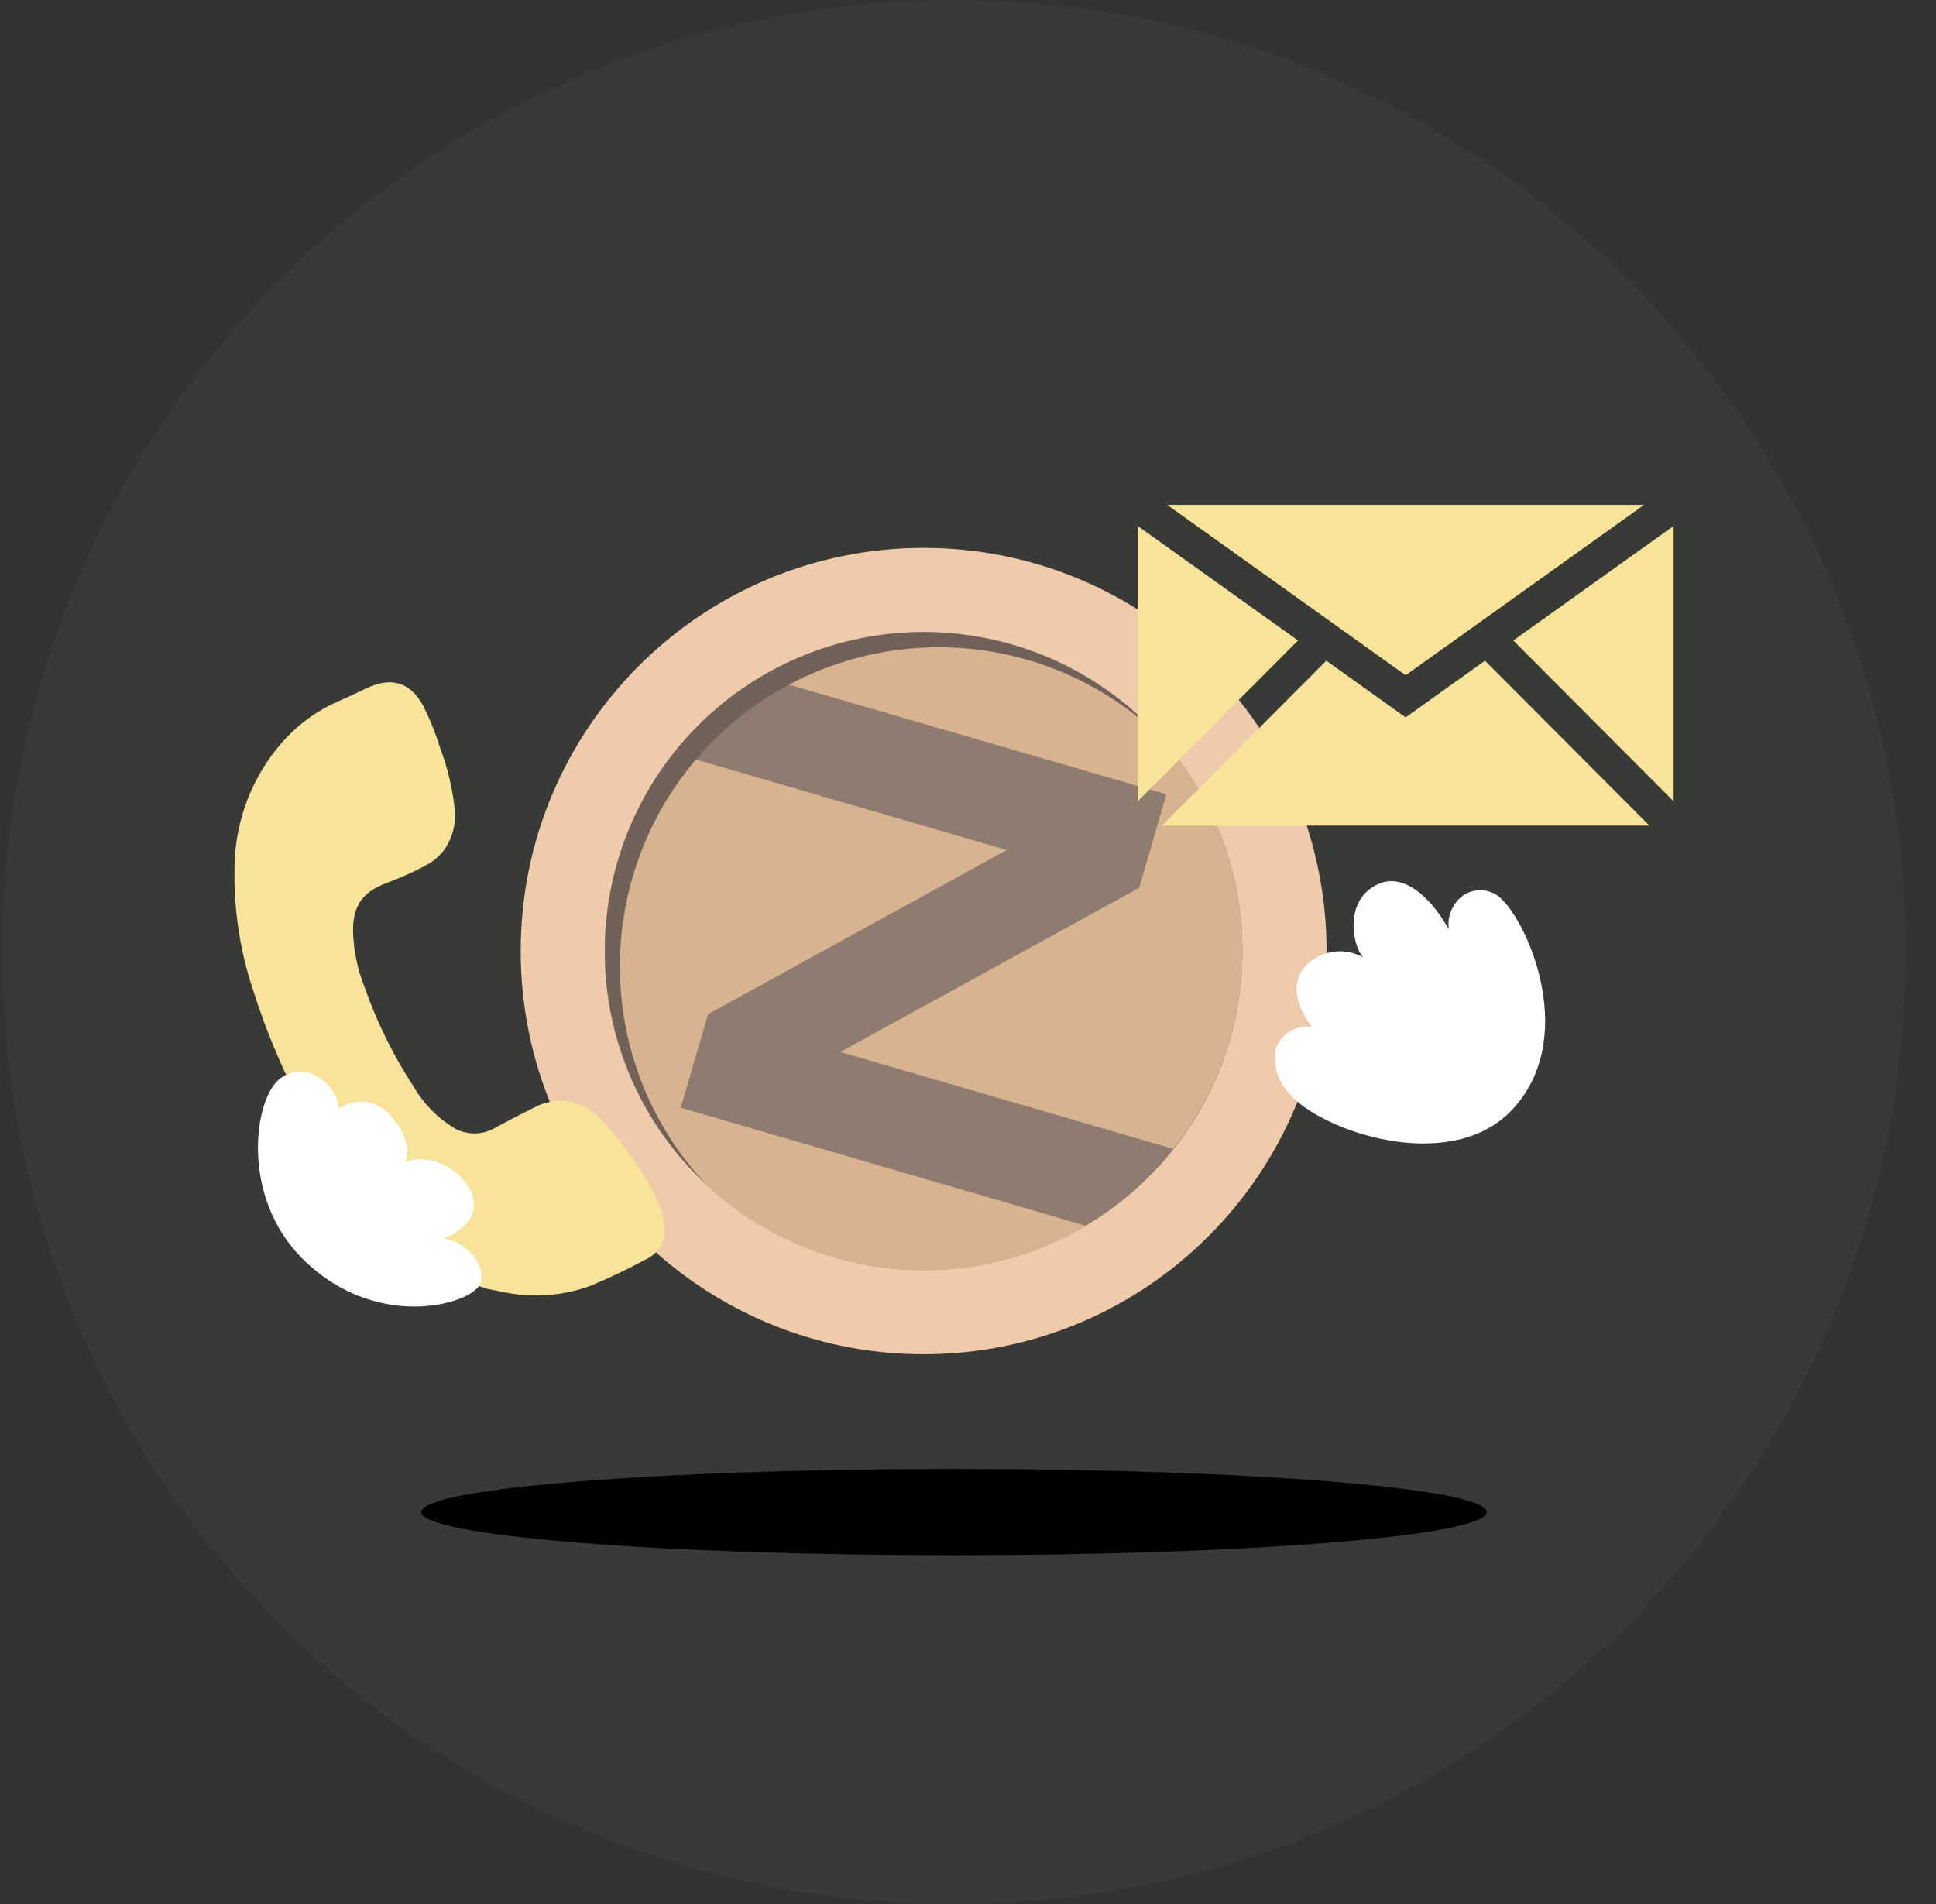 <svg width="61" height="60" viewBox="0 0 61 60" fill="none" xmlns="http://www.w3.org/2000/svg">
<rect x="0" y="0" width="61" height="60" fill="#333333" stroke="none"/>
<g clip-path="url(#clip0_220_321)">
<path d="M60.036 30C60.036 13.431 46.614 0 30.057 0C13.5 0 0.078 13.431 0.078 30C0.078 46.569 13.5 60 30.057 60C46.614 60 60.036 46.569 60.036 30Z" fill="#373A36"/>
<path d="M29.102 42.675C36.114 42.675 41.798 36.987 41.798 29.97C41.798 22.954 36.114 17.266 29.102 17.266C22.09 17.266 16.406 22.954 16.406 29.97C16.406 36.987 22.09 42.675 29.102 42.675Z" fill="#EFCAAB"/>
<path d="M29.101 40.023C34.65 40.023 39.147 35.523 39.147 29.971C39.147 24.419 34.65 19.918 29.101 19.918C23.553 19.918 19.056 24.419 19.056 29.971C19.056 35.523 23.553 40.023 29.101 40.023Z" fill="#8E7C70"/>
<path d="M36.752 25.031L35.893 27.978L26.481 33.15L36.966 36.204C38.381 34.429 39.15 32.225 39.148 29.955C39.142 27.292 38.083 24.741 36.201 22.859C34.318 20.978 31.767 19.92 29.107 19.918C27.306 19.916 25.538 20.401 23.989 21.322L36.752 25.031Z" fill="#D8B38F"/>
<path d="M21.449 34.907L22.309 31.96L31.72 26.785L21.233 23.734C19.819 25.509 19.051 27.712 19.054 29.981C19.054 31.301 19.314 32.609 19.82 33.829C20.325 35.049 21.066 36.157 22 37.09C22.933 38.023 24.042 38.764 25.261 39.268C26.481 39.773 27.788 40.032 29.108 40.031C30.907 40.033 32.675 39.549 34.223 38.63L21.449 34.907Z" fill="#D8B38F"/>
<path d="M29.578 20.397C32.125 20.395 34.578 21.364 36.436 23.108C35.498 22.101 34.362 21.297 33.1 20.749C31.839 20.2 30.477 19.917 29.101 19.918C26.437 19.918 23.882 20.977 21.998 22.862C20.114 24.748 19.056 27.305 19.056 29.971C19.054 31.348 19.336 32.71 19.884 33.974C20.432 35.237 21.235 36.373 22.241 37.313C20.498 35.454 19.529 32.999 19.532 30.45C19.532 27.784 20.59 25.227 22.474 23.342C24.358 21.457 26.914 20.397 29.578 20.397Z" fill="#706259"/>
<path d="M47.041 28.141C46.89 28.073 46.725 28.044 46.561 28.058C46.397 28.071 46.239 28.125 46.101 28.216C45.937 28.337 45.808 28.501 45.728 28.689C45.648 28.878 45.62 29.084 45.646 29.287C45.188 28.438 44.268 27.412 43.363 27.889C42.319 28.425 42.64 29.847 42.948 30.168C42.653 30.003 42.311 29.943 41.977 29.997C41.643 30.051 41.337 30.216 41.109 30.466C40.99 30.609 40.909 30.779 40.873 30.962C40.836 31.144 40.846 31.332 40.9 31.51C40.993 31.821 41.143 32.112 41.342 32.367C41.093 32.325 40.836 32.377 40.623 32.512C40.409 32.648 40.254 32.858 40.186 33.101C40.15 33.35 40.172 33.603 40.25 33.841C40.328 34.079 40.46 34.297 40.635 34.475C41.631 35.638 45.606 37.009 47.576 35.041C49.958 32.635 47.886 28.449 47.041 28.141Z" fill="white"/>
<path fill-rule="evenodd" clip-rule="evenodd" d="M20.312 39.705C19.766 40.001 19.206 40.269 18.634 40.508C17.767 40.833 16.827 40.909 15.919 40.728L15.344 40.613C14.109 40.223 12.996 39.522 12.11 38.577C11.074 37.486 10.205 36.248 9.533 34.902C8.897 33.714 8.373 32.469 7.969 31.184C7.549 29.922 7.354 28.595 7.391 27.265C7.418 25.846 7.943 24.482 8.874 23.411C9.38 22.831 10.011 22.374 10.718 22.072C11.002 21.951 11.275 21.82 11.553 21.686C12.33 21.319 12.937 21.493 13.342 22.256C13.556 22.687 13.735 23.135 13.877 23.596C14.094 24.171 14.241 24.771 14.313 25.382C14.356 25.633 14.347 25.89 14.287 26.137C14.227 26.384 14.118 26.617 13.965 26.821C13.818 27.003 13.636 27.154 13.43 27.265C13.03 27.477 12.617 27.663 12.193 27.822C11.449 28.09 11.123 28.516 11.123 29.317C11.136 29.928 11.258 30.531 11.484 31.098C11.871 32.206 12.392 33.263 13.034 34.246C13.342 34.773 13.775 35.217 14.294 35.539C14.492 35.656 14.718 35.717 14.948 35.717C15.177 35.717 15.403 35.656 15.601 35.539C16.005 35.322 16.404 35.111 16.819 34.907C17.151 34.72 17.537 34.651 17.914 34.711C18.29 34.772 18.636 34.958 18.893 35.239C19.204 35.55 19.486 35.888 19.736 36.249C20.154 36.781 20.504 37.363 20.777 37.982C20.878 38.239 20.932 38.511 20.938 38.786C20.935 38.983 20.875 39.176 20.763 39.34C20.652 39.503 20.495 39.63 20.312 39.705Z" fill="#F7E498"/>
<path d="M15.153 40.393C15.177 40.251 15.169 40.105 15.13 39.967C15.091 39.828 15.022 39.699 14.929 39.59C14.695 39.285 14.351 39.085 13.97 39.033C14.594 38.797 15.277 38.205 14.739 37.375C14.118 36.418 12.993 36.44 12.779 36.641C12.945 36.105 12.699 35.537 12.22 35.066C12.101 34.95 11.96 34.858 11.805 34.798C11.649 34.738 11.484 34.709 11.318 34.715C11.091 34.732 10.872 34.807 10.683 34.934C10.651 34.702 10.56 34.482 10.42 34.295C10.28 34.108 10.094 33.959 9.88 33.863C9.707 33.784 9.515 33.756 9.326 33.78C9.137 33.804 8.958 33.88 8.81 34C8.007 34.629 7.56 37.693 9.527 39.662C11.928 42.054 15.044 41.05 15.153 40.393Z" fill="white"/>
<path d="M30.057 49.01C39.328 49.01 46.843 48.4 46.843 47.649C46.843 46.897 39.328 46.288 30.057 46.288C20.787 46.288 13.271 46.897 13.271 47.649C13.271 48.4 20.787 49.01 30.057 49.01Z" fill="black"/>
<path d="M40.898 20.183L35.847 16.575V25.251L40.898 20.183Z" fill="#F7E498"/>
<path d="M44.289 21.279L51.8 15.911H36.778L44.289 21.279Z" fill="#F7E498"/>
<path d="M52.732 16.575L47.681 20.183L52.732 25.251V16.575Z" fill="#F7E498"/>
<path d="M51.969 26.017L46.789 20.82L44.289 22.607L41.789 20.82L36.612 26.017H51.969Z" fill="#F7E498"/>
</g>
<defs>
<clipPath id="clip0_220_321">
<rect width="59.958" height="60" fill="white" transform="translate(0.078)"/>
</clipPath>
</defs>
</svg>
